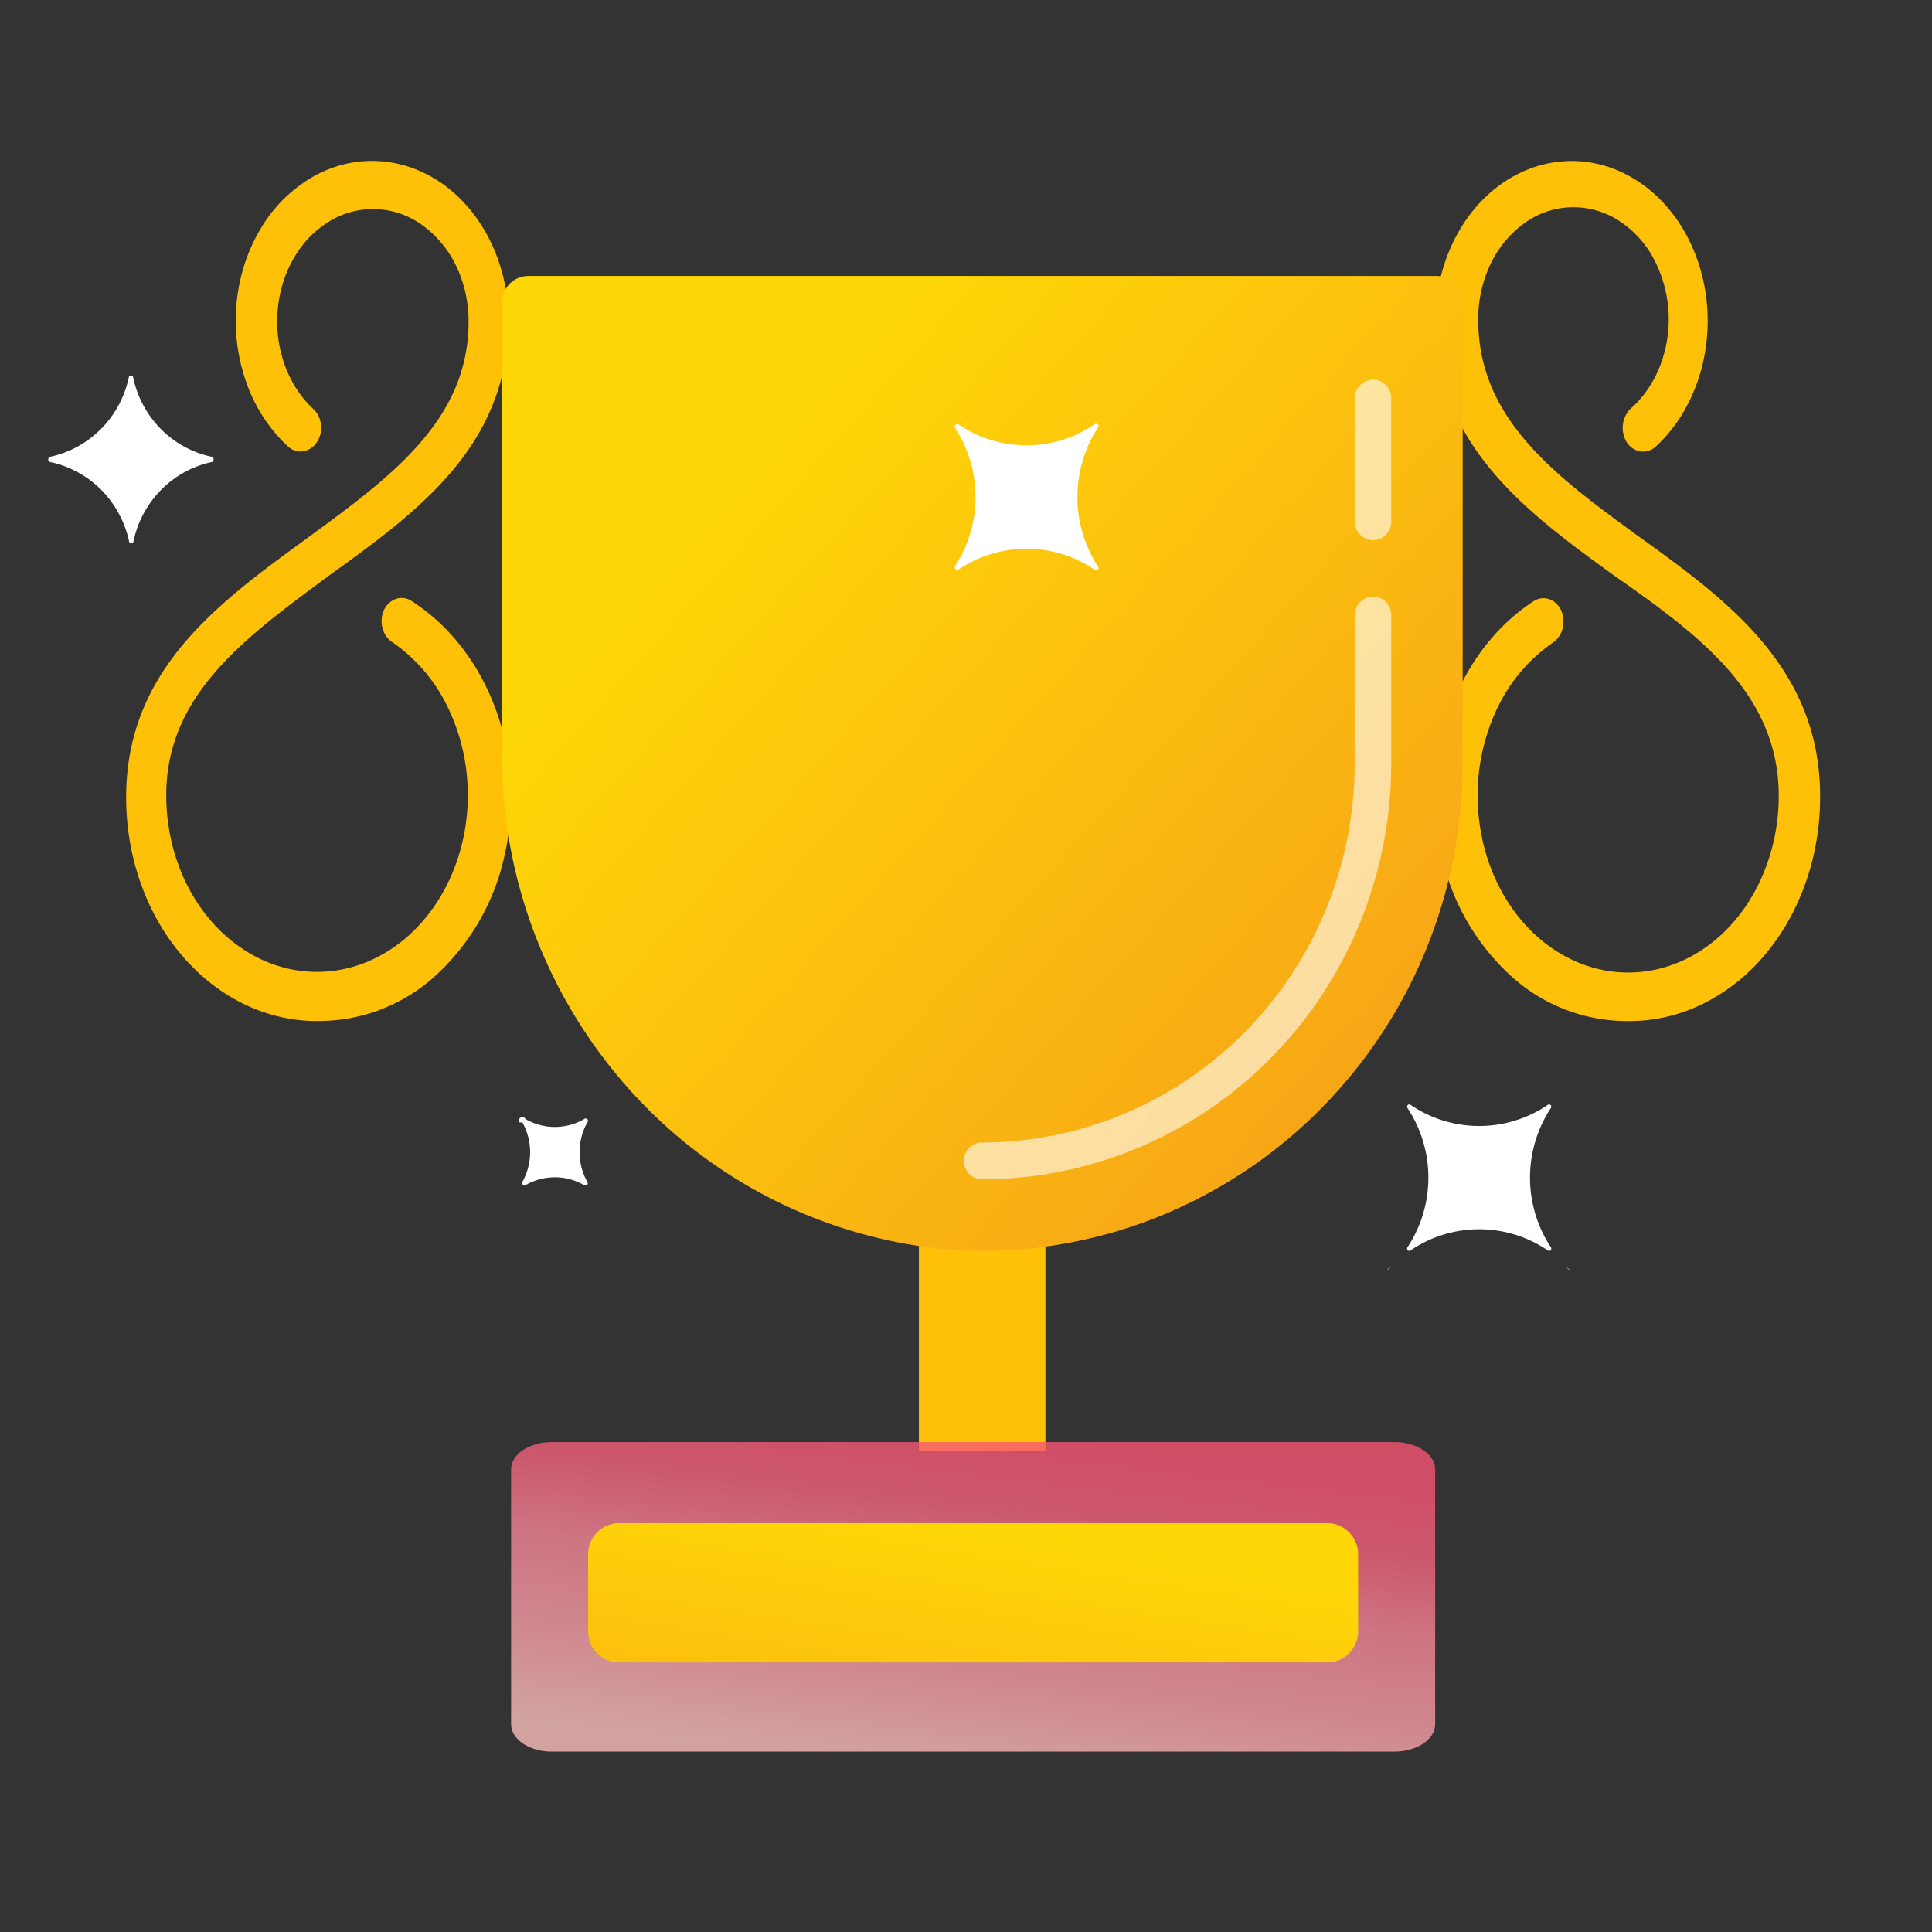 <?xml version="1.0" encoding="utf-8"?>
<svg xmlns="http://www.w3.org/2000/svg" width="24" height="24" viewBox="0 0 24 24" fill="none">
  <rect x="0" y="0" width="24" height="24" fill="#333333" stroke="none"/>
  <path d="M12.199 15.49a7.101 7.101 0 01-.784-.05v2.586h1.572v-2.585a7.1 7.1 0 01-.788.049z" fill="#FFC107"/>
  <path opacity=".8" d="M17.828 21.42v-3.168c0-.187-.227-.338-.506-.338H6.855c-.28 0-.506.151-.506.338v3.168c0 .187.227.339.506.339h10.467c.28 0 .506-.152.506-.34z" fill="url(#paint0_linear)"/>
  <path d="M3.938 12.684c-.63 0-1.232-.293-1.677-.814-.445-.52-.694-1.227-.694-1.964 0-1.588 1.145-2.417 2.252-3.223 1.017-.746 2.002-1.453 2.002-2.687.001-.236-.05-.468-.146-.675a1.33 1.33 0 00-.407-.508 1.041 1.041 0 00-1.15-.079 1.259 1.259 0 00-.454.449c-.117.192-.19.415-.213.65-.023.234.005.472.082.69.077.218.2.41.357.556a.285.285 0 01.066.088.33.33 0 01.024.226.315.315 0 01-.046.103.25.25 0 01-.169.11.23.23 0 01-.186-.058 1.98 1.98 0 01-.516-.789 2.295 2.295 0 01-.125-.983c.03-.334.132-.654.297-.93A1.8 1.8 0 013.88 2.2c.258-.148.544-.216.83-.198.288.017.566.12.81.298.243.179.444.427.583.721.14.294.213.625.213.962 0 1.564-1.138 2.381-2.24 3.175-1.016.754-2.011 1.465-2.011 2.719 0 .386.086.765.25 1.099.165.334.402.611.688.804.285.193.608.294.938.293.329 0 .652-.103.937-.296.285-.194.521-.472.685-.807.164-.335.25-.714.248-1.1a2.49 2.49 0 00-.255-1.098 2.06 2.06 0 00-.69-.8.296.296 0 01-.116-.176.344.344 0 01.021-.221.264.264 0 01.15-.136.221.221 0 01.189.025c.466.297.834.768 1.045 1.339.21.57.251 1.208.116 1.809a2.842 2.842 0 01-.861 1.508 2.15 2.15 0 01-1.472.563zM20.233 12.684a2.143 2.143 0 01-1.466-.563 2.845 2.845 0 01-.86-1.503 3.236 3.236 0 01.111-1.807c.208-.571.572-1.044 1.035-1.344a.218.218 0 01.188-.025.26.26 0 01.15.137c.031.067.039.146.022.22a.298.298 0 01-.113.177 2.06 2.06 0 00-.69.801 2.496 2.496 0 00-.254 1.1c-.001.385.084.765.248 1.1.163.335.4.614.683.807.285.194.608.297.936.297.329.001.652-.1.937-.293.285-.193.521-.47.686-.805a2.5 2.5 0 00.25-1.1c0-1.256-.977-1.987-2.029-2.722-1.099-.794-2.235-1.629-2.235-3.178 0-.337.074-.668.213-.962.139-.294.34-.542.583-.72.243-.178.52-.28.806-.298.286-.018.572.05.83.198.257.147.478.369.643.644.164.276.267.596.297.93.03.335-.012.673-.123.983-.111.31-.288.582-.513.79a.233.233 0 01-.188.06.253.253 0 01-.17-.111.341.341 0 01.043-.418c.163-.141.291-.33.374-.547a1.608 1.608 0 00-.103-1.352 1.265 1.265 0 00-.45-.461 1.037 1.037 0 00-1.155.066 1.324 1.324 0 00-.41.51 1.587 1.587 0 00-.146.68c0 1.236.97 1.943 1.995 2.69 1.106.794 2.252 1.637 2.252 3.226.002.367-.059.731-.178 1.07-.119.34-.294.649-.515.908a2.38 2.38 0 01-.773.606c-.289.14-.598.21-.911.209z" fill="#FFC107"/>
  <path d="M6.236 3.746v5.599a6.21 6.21 0 001.647 4.26 6.026 6.026 0 004.087 1.93 5.894 5.894 0 002.354-.394 5.965 5.965 0 002.014-1.298 6.07 6.07 0 001.355-1.994c.314-.75.477-1.558.477-2.374V3.763a.337.337 0 00-.096-.237.327.327 0 00-.233-.098H6.56a.327.327 0 00-.225.094.337.337 0 00-.1.224z" fill="url(#paint1_linear)"/>
  <path opacity=".6" d="M12.199 14.65a.223.223 0 01-.16-.068.23.23 0 010-.323.223.223 0 01.16-.067 4.57 4.57 0 001.775-.36 4.629 4.629 0 001.503-1.024 4.71 4.71 0 001.002-1.53c.232-.572.35-1.184.35-1.803V7.64a.234.234 0 01.068-.162.223.223 0 01.32 0 .23.23 0 01.065.162v1.836a5.235 5.235 0 01-.384 1.979 5.171 5.171 0 01-1.101 1.678 5.084 5.084 0 01-1.65 1.122 5.018 5.018 0 01-1.948.395zM17.057 6.709a.227.227 0 01-.16-.067.235.235 0 01-.069-.162V4.946a.235.235 0 01.069-.162.223.223 0 01.32 0 .23.23 0 01.065.162v1.542a.23.23 0 01-.068.157.223.223 0 01-.157.064z" fill="#fff"/>
  <path d="M16.871 20.264v-.955a.385.385 0 00-.381-.388H7.688a.385.385 0 00-.382.388v.955c0 .214.17.387.382.387h8.802c.21 0 .381-.173.381-.387z" fill="url(#paint2_linear)"/>
  <path d="M1.63 7.052v-.058a.273.273 0 010 .058zm-.996-1.31c.237.052.454.172.626.345.171.174.29.394.343.634a.028.028 0 00.048.02.029.029 0 00.008-.02c.051-.24.169-.459.339-.632.17-.174.386-.294.621-.347.01 0 .018-.004.024-.01a.035.035 0 000-.05.034.034 0 00-.024-.01 1.256 1.256 0 01-.624-.346 1.287 1.287 0 01-.34-.633.029.029 0 00-.008-.02.028.028 0 00-.04 0 .029.029 0 00-.008.02c-.052.24-.17.46-.342.633a1.26 1.26 0 01-.623.346.034.034 0 00-.024.01.035.035 0 000 .05c.006.006.015.01.024.01zm18.862 10.03l-.048-.046.044.05.004-.005zm-2.254 0l.044-.05-.048.045.004.004zm.245-2.004a1.572 1.572 0 010 1.722.03.03 0 000 .04.028.028 0 00.04 0 1.514 1.514 0 011.696 0 .028.028 0 00.04 0 .03.03 0 000-.04 1.572 1.572 0 010-1.722.03.03 0 000-.04.028.028 0 00-.04 0 1.515 1.515 0 01-1.696 0 .028.028 0 00-.04 0 .03.03 0 000 .04zm-5.625-8.455a1.572 1.572 0 010 1.722.033.033 0 00.008.036.032.032 0 00.036.005 1.507 1.507 0 011.691 0 .028.028 0 00.04 0 .029.029 0 00.009-.02.029.029 0 00-.008-.02 1.588 1.588 0 010-1.723.029.029 0 00.008-.02.029.029 0 00-.029-.029.028.028 0 00-.02.008 1.506 1.506 0 01-1.691 0 .032.032 0 00-.036.006.033.033 0 00-.008.036zm-5.373 8.63a.756.756 0 010 .739c0 .028 0 .053.04.04a.727.727 0 01.727 0c.029 0 .057 0 .04-.04a.756.756 0 010-.739.029.029 0 00-.02-.049.028.028 0 00-.02.008.726.726 0 01-.727 0 .045.045 0 00-.06-.02.046.046 0 00-.02.061h.04z" fill="#fff"/>
  <defs>
    <linearGradient id="paint0_linear" x1="14.809" y1="18.108" x2="14.319" y2="22.242" gradientUnits="userSpaceOnUse">
      <stop stop-color="#F85473"/>
      <stop offset=".22" stop-color="#F2627C"/>
      <stop offset=".46" stop-color="#F58697"/>
      <stop offset=".72" stop-color="#F79CA5"/>
      <stop offset=".98" stop-color="#FABCB9"/>
      <stop offset="1" stop-color="#FABEBA"/>
    </linearGradient>
    <linearGradient id="paint1_linear" x1="7.784" y1="7.342" x2="23.3" y2="21.19" gradientUnits="userSpaceOnUse">
      <stop stop-color="#FFD707"/>
      <stop offset="1" stop-color="#F07925"/>
    </linearGradient>
    <linearGradient id="paint2_linear" x1="13.106" y1="19.146" x2="11.634" y2="28.689" gradientUnits="userSpaceOnUse">
      <stop stop-color="#FFD707"/>
      <stop offset="1" stop-color="#F07925"/>
    </linearGradient>
  </defs>
</svg>